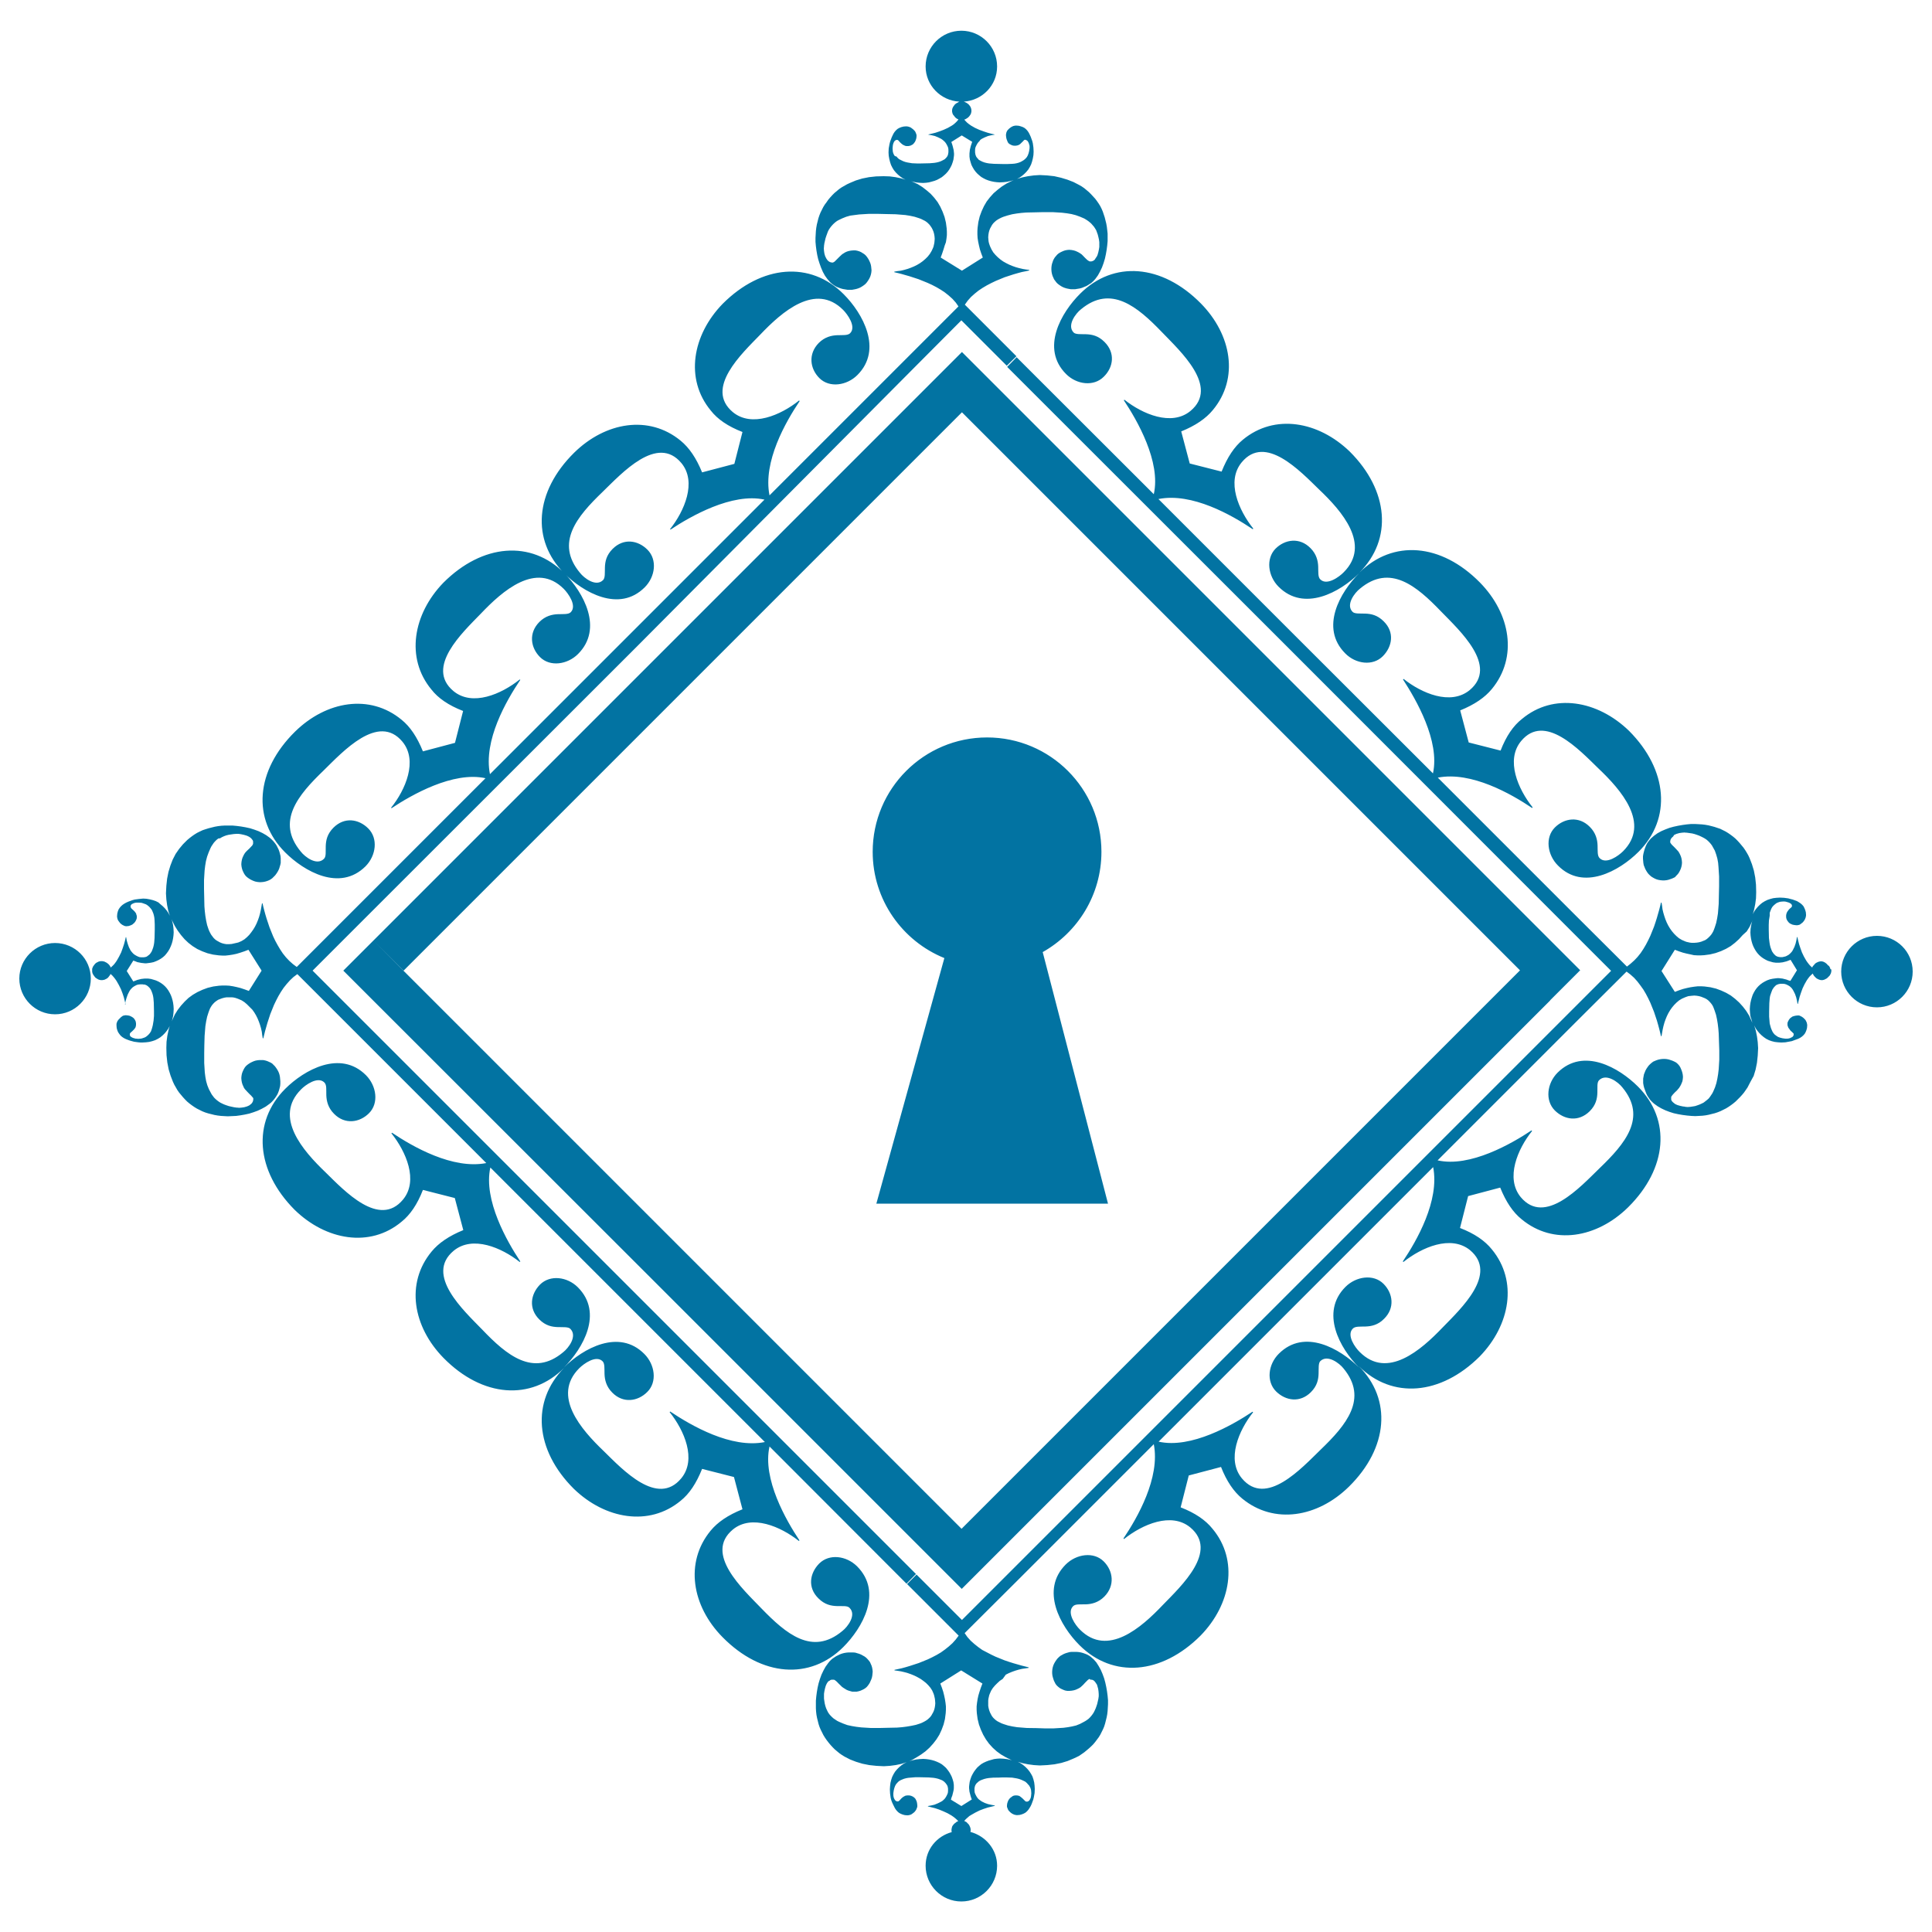 <svg xmlns="http://www.w3.org/2000/svg" viewBox="0 0 1000 1000" style="fill:#0273a2">
<title>Elegant Keyhole In A Rhombus Ornamented Shape Of Vintage Design SVG icon</title>
<g><path d="M353.4,357.9L208.9,502.4l-15.6-15.6l144.5-144.5l144.5-144.5l15.6,15.6L353.4,357.9z M497.7,791.3L353.3,646.9L208.9,502.5l0,0l-15.6-15.7l-15.6,15.6l15.6,15.6v0l144.5,144.4l144.4,144.4l15.6,15.6l15.6-15.6l0,0l144.5-144.5l144.5-144.5l-15.6-15.6L642.2,646.8L497.7,791.3z M436.5,852.5c-17.2,17.2-42.3,15.4-62.5-5.1c-15.9-16.1-19.7-38.7-6.2-55.1c3.6-4.4,9-8.1,16.5-11.1l-4.4-16.7l-16.5-4.2c-3,7.5-6.6,12.9-11.1,16.5c-16.3,13.5-39.1,9.5-55.3-6.2c-20.2-20.1-22.1-45.3-5-62.6c-17.2,17.2-42.3,15.3-62.4-5.1c-15.9-16.2-19.8-38.7-6.2-55.1c3.6-4.4,9-8.1,16.4-11.1l-4.4-16.6l-16.5-4.2c-2.9,7.5-6.6,12.9-11.1,16.5c-16.3,13.6-39.1,9.6-55.3-6.2c-20.1-20.2-22.1-45.4-4.9-62.6c9.9-9.9,28.6-20.3,41.8-7.1c5.5,5.5,6.8,14.5,1.6,19.7c-4.9,4.9-12.5,6-18.1,0.3c-3.1-3.1-3.9-6.6-4-9.6c-0.1-2.8,0.3-5.3-1-6.6c-3.4-3.4-9.9,1.3-12.1,3.6c-14.3,14.3,1,31.7,12.7,42.9c9.9,9.7,27.8,28.9,40.1,14.1c8.1-9.8,1.6-24.8-6-34.3l0.3-0.3c10.7,7.2,31.4,19.1,48.8,15.7l-71.1-71.1l-26.7-26.7l-2,1.5l-1.8,1.7l-1.7,1.9l-1.6,2l-1.4,2.1l-1.3,2.2l-1.2,2.3l-1.1,2.3l-1.9,4.7c-0.5,1.6-1,3.1-1.5,4.6c-0.4,1.5-0.8,2.9-1.2,4.2c-0.3,1.3-0.6,2.6-0.9,3.7h-0.3c-0.2-1.1-0.4-2.2-0.5-3.4l-0.4-1.8l-0.5-1.7l-0.6-1.7l-0.7-1.7l-0.8-1.6l-0.9-1.5l-1-1.4L129,521l-1.2-1.2l-1.3-1.1l-1.4-0.9l-1.6-0.7l-0.8-0.3l-0.9-0.3l-0.9-0.2l-0.9-0.1l-1.4,0l-1.3,0l-1.2,0.2l-1.1,0.3l-1.1,0.4l-1,0.4l-0.9,0.6l-0.8,0.6l-0.7,0.7l-0.7,0.8l-0.6,0.9l-0.5,0.9l-0.4,1l-0.4,1.1l-0.7,2.2l-0.5,2.4l-0.4,2.5l-0.4,5c-0.1,3.3-0.2,6.5-0.2,9v5c0.1,1.6,0.2,3.3,0.3,4.9l0.3,2.3l0.4,2.2l0.6,2.1l0.8,2l1,1.9l0.5,0.9l0.6,0.8l0.6,0.8l0.7,0.7l0.8,0.7l0.8,0.6l0.9,0.6l1,0.5l1.1,0.5l1.1,0.4l1.2,0.4l1.3,0.3l1.4,0.3l1.4,0.2c0.4,0,0.7,0,1.2,0.1l1.3-0.1l1.4-0.2l1.4-0.4l0.7-0.3l0.6-0.3l0.5-0.4l0.5-0.4l0.4-0.5l0.3-0.5l0.2-0.6l0.1-0.7l0-0.3l0-0.2l-0.2-0.4l-0.4-0.4l-0.4-0.5c-0.6-0.6-1.4-1.3-2.1-2.1l-1.2-1.3l-0.5-0.7l-0.4-0.9l-0.4-0.9l-0.3-1l-0.2-1.1l-0.1-1.2l0.1-1.1l0.2-1.1l0.3-0.9l0.4-0.9l0.4-0.8l0.5-0.8l0.6-0.7l0.7-0.6l0.7-0.5l0.8-0.5l0.8-0.4l0.9-0.4l0.9-0.3l1-0.2l1-0.1l1,0l1.1,0l1,0.2l1,0.3l0.9,0.4l0.9,0.4l0.8,0.5l0.7,0.7l0.7,0.7l0.6,0.8l0.6,0.9l0.5,0.9l0.4,0.9l0.3,1l0.2,1l0.1,1.1l0.1,1.1l0,1.3l-0.1,1.2l-0.3,1.2l-0.3,1.1l-0.4,1.1l-0.4,0.9l-0.6,1l-0.6,0.9l-0.7,0.9l-0.7,0.8l-0.8,0.8l-0.9,0.7l-1.8,1.3l-2,1.1l-2.1,1l-2.2,0.8l-2.2,0.7l-2.3,0.5l-2.3,0.4l-2.2,0.3l-2.2,0.1l-2.1,0.1l-3.5-0.2l-1.7-0.2l-1.7-0.3l-1.6-0.4l-1.6-0.4l-1.6-0.5l-1.5-0.6l-1.4-0.7l-1.4-0.7l-1.3-0.8l-1.3-0.9l-1.2-0.9l-1.2-1l-1.1-1.1l-1.1-1.2l-1-1.2l-1-1.2l-0.9-1.3l-0.8-1.4l-0.8-1.4l-0.7-1.5l-1.2-3.1l-1-3.3l-0.7-3.6l-0.4-3.7l-0.1-3.9l0.1-3.1l0.4-3l0.6-2.9l0.7-2.5l0,0.1l-0.7,1.4l-0.9,1.3l-1,1.2l-1.1,1.1l-1.2,1l-1.3,0.8l-1.4,0.7l-1.5,0.5l-1.6,0.4l-1.7,0.2l-1.8,0.1c-0.7,0-1.4,0-2.1-0.1l-2.2-0.3l-1.1-0.3l-1.1-0.3l-1.1-0.4l-1-0.4l-1-0.5l-0.9-0.6l-0.8-0.7l-0.7-0.9l-0.6-0.9l-0.4-1l-0.3-1.1l-0.1-1.2l0-0.5l0-0.4l0.1-0.5l0.2-0.5l0.2-0.5l0.3-0.4l0.3-0.4l0.4-0.4l0.4-0.4l0.4-0.4l0.4-0.3l0.4-0.3l0.4-0.2l0.5-0.1l0.5-0.1h0.5l1,0.1l0.9,0.2l0.8,0.4l0.4,0.2l0.4,0.3l0.4,0.3l0.3,0.4l0.3,0.4l0.2,0.4l0.2,0.4l0.1,0.5l0.1,0.5l0,0.5l0,0.5l-0.1,0.5l-0.1,0.5l-0.2,0.4l-0.3,0.4l-0.3,0.4l-0.6,0.6c-0.4,0.4-0.7,0.7-1.1,1l-0.2,0.2l-0.2,0.3l-0.1,0.2l0,0.3l0,0.3l0.1,0.3l0.1,0.3l0.2,0.2l0.3,0.2l0.3,0.2l0.6,0.3l0.7,0.2l0.7,0.2c0.5,0,0.9,0,1.2,0.1l1.4-0.1l0.6-0.1l0.6-0.2l0.6-0.2l0.5-0.2l0.5-0.3l0.4-0.3l0.8-0.7l0.7-0.8l0.6-0.9l0.4-1.1l0.3-1l0.3-1.2l0.4-2.4l0.2-2.4v-2.3c0-1.3-0.1-2.9-0.1-4.5l-0.2-2.4l-0.2-1.2l-0.3-1.1l-0.4-1.1l-0.4-0.9l-0.6-0.9l-0.4-0.4l-0.4-0.4l-0.4-0.3l-0.4-0.3l-0.5-0.2l-0.5-0.2l-0.5,0l-0.6-0.1l-0.6,0l-0.7,0l-0.9,0.1l-0.8,0.2l-0.8,0.4l-0.7,0.4l-0.7,0.5l-0.6,0.6l-0.6,0.7l-0.5,0.8l-0.4,0.8l-0.4,0.8l-0.6,1.7l-0.5,1.7l-0.3,1.7H65c-0.3-1.1-0.5-2.3-0.9-3.7l-0.7-2.1l-0.8-2.1l-1.1-2.2l-1.2-2.1l-0.7-1l-0.7-0.9l-0.8-0.9l-0.9-0.8l-0.2,0.5l-0.3,0.4l-0.3,0.4l-0.3,0.4l-0.4,0.4l-0.4,0.3l-0.4,0.2l-0.4,0.2l-0.4,0.2l-0.5,0.1l-0.5,0.1l-0.5,0l-0.5,0l-0.4-0.1l-0.5-0.1l-0.4-0.2l-0.4-0.2l-0.4-0.3l-0.4-0.2l-0.4-0.4l-0.3-0.4l-0.3-0.4l-0.3-0.4l-0.2-0.4l-0.2-0.4l-0.1-0.4l-0.1-0.4l0-0.5l0-0.4l0-0.5l0.1-0.5l0.2-0.4l0.2-0.5l0.3-0.4l0.3-0.4l0.3-0.4l0.4-0.4l0.4-0.3l0.4-0.2l0.4-0.2l0.4-0.2l0.4-0.1l0.5-0.1l0.5,0l0.5,0l0.5,0.1l0.5,0.1l0.4,0.2l0.4,0.2l0.4,0.2l0.4,0.3l0.4,0.3l0.4,0.4l0.4,0.5l0.3,0.5l0.2,0.5l0.9-0.8l0.8-0.8l0.7-0.9l0.7-1l1.2-2.1l1.1-2.2l0.8-2.2l0.7-2.1c0.4-1.4,0.7-2.6,0.9-3.6h0.2l0.3,1.7l0.5,1.7l0.6,1.7l0.4,0.8l0.4,0.8l0.5,0.7l0.6,0.7l0.6,0.6l0.7,0.5l0.7,0.4l0.8,0.4l0.8,0.3l0.9,0.1l0.7,0l0.6,0l0.6-0.1l0.5-0.1l0.5-0.2l0.4-0.3l0.4-0.3l0.4-0.3l0.4-0.4l0.3-0.4l0.6-0.9l0.4-1l0.4-1.1l0.3-1.2l0.2-1.2l0.2-2.5c0-1.6,0.1-3.2,0.1-4.5v-2.4l-0.1-2.3l-0.1-1.2l-0.2-1.1l-0.3-1.1l-0.4-1l-0.4-0.9l-0.6-0.8l-0.7-0.8l-0.8-0.7l-0.9-0.6l-1.1-0.4l-1.2-0.4l-1.4-0.1l-0.6,0l-0.7,0l-0.7,0.1l-0.7,0.2l-0.6,0.3l-0.3,0.1l-0.2,0.2l-0.2,0.2l-0.2,0.3l-0.1,0.3l0,0.4l0,0.2l0.1,0.2l0.3,0.5c0.3,0.3,0.7,0.6,1.1,1l0.6,0.6l0.3,0.4l0.3,0.4l0.2,0.4l0.1,0.5l0.2,0.5l0,0.6l0,0.5l-0.1,0.5l-0.2,0.5l-0.2,0.4l-0.2,0.4l-0.3,0.4l-0.3,0.4l-0.4,0.3l-0.3,0.3l-0.4,0.3l-0.9,0.4l-0.9,0.3l-1,0.1l-0.5,0l-0.5-0.1l-0.5-0.2l-0.4-0.2l-0.4-0.2l-0.4-0.3l-0.4-0.3l-0.4-0.4l-0.3-0.4l-0.3-0.4l-0.3-0.4l-0.2-0.4l-0.2-0.5l-0.1-0.5l-0.1-0.5l0-0.5l0.1-1.2l0.3-1.2l0.4-1l0.6-0.9l0.7-0.8l0.8-0.7l0.9-0.6l0.9-0.5l1.1-0.5l1.1-0.4l1.1-0.4l1.1-0.3l2.3-0.3c0.7-0.1,1.4-0.1,2.1-0.2l1.7,0.1l1.7,0.3l1.6,0.4l1.5,0.5l1.4,0.7L83,468l1.2,1l1.1,1.1l1,1.2l0.9,1.3l0.7,1.4l-0.8-2.6l-0.6-2.9l-0.4-3l-0.2-3.1l0.2-3.9l0.4-3.7l0.7-3.5l1-3.3l1.2-3.1l1.5-2.9l0.9-1.3l0.9-1.3l1-1.2l1-1.2l1.1-1.1l1.1-1.1l1.2-1l1.3-1l1.3-0.9l1.3-0.8l1.4-0.7l1.5-0.7l1.5-0.5l1.6-0.5l1.6-0.4l1.6-0.4l1.7-0.3l1.7-0.2l1.8-0.1l1.8,0l2.1,0l2.2,0.2l2.3,0.3l2.3,0.4l2.3,0.5l2.2,0.7l2.2,0.8l2.1,1l1.9,1.1l1.8,1.3l0.8,0.7l0.8,0.8l0.7,0.8l0.7,0.9l0.6,0.9l0.5,1l0.5,1l0.4,1.1l0.3,1.1l0.3,1.2l0.1,1.2l0,1.2l0,1.1l-0.2,1l-0.3,1l-0.3,1l-0.4,0.9l-0.5,0.9l-0.6,0.9l-0.6,0.8l-0.7,0.7l-0.7,0.7l-0.8,0.6l-0.9,0.5l-1,0.4l-1,0.3l-1,0.2l-1.1,0.1l-1,0l-1-0.1l-1-0.2l-0.9-0.3l-0.9-0.4l-0.8-0.4l-0.8-0.5l-0.7-0.5l-0.7-0.6l-0.6-0.7l-0.5-0.8l-0.4-0.8l-0.4-0.9l-0.3-1l-0.2-1l-0.1-1.1l0.1-1.2l0.2-1.1l0.3-1l0.4-0.9l0.4-0.8l0.5-0.8l0.6-0.7l0.6-0.6c0.8-0.7,1.5-1.4,2.1-2.1l0.4-0.4l0.3-0.5l0.2-0.5l0-0.2l0-0.3l0-0.4l0-0.3l-0.2-0.6l-0.4-0.5l-0.4-0.5l-0.5-0.4l-0.6-0.4l-0.6-0.3l-0.7-0.3l-1.4-0.4l-1.4-0.3c-0.5-0.1-0.9-0.1-1.3-0.2c-0.4,0-0.8,0-1.1,0l-1.4,0.1l-1.4,0.2l-1.3,0.2l-1.2,0.3l-1.1,0.4l-1.1,0.5l-1,0.6L113,434l-0.9,0.7l-0.8,0.8l-0.7,0.8l-0.6,0.9l-0.6,0.9l-0.5,1l-0.9,2.1l-0.8,2.2l-0.6,2.3l-0.4,2.4l-0.3,2.5l-0.3,4.9c0,1.6,0,3.2,0,4.7c0.1,2.6,0.1,5.7,0.2,8.9l0.2,2.5l0.3,2.5l0.4,2.4l0.5,2.3l0.7,2.1l0.4,1l0.5,1l0.5,0.9l0.6,0.8l0.6,0.8l0.8,0.8l0.8,0.6l0.9,0.5l0.9,0.5l1,0.4l1.1,0.3l1.2,0.2l1.3,0l1.4-0.1l0.9-0.2l0.9-0.2l0.9-0.2l0.8-0.2l1.6-0.7l1.5-0.9l1.3-1.1l1.2-1.2l1.1-1.4l1-1.4l0.9-1.5l0.8-1.6l0.7-1.7l0.6-1.7l0.5-1.8l0.4-1.8c0.2-1.2,0.4-2.3,0.6-3.4h0.3c0.3,1.2,0.5,2.4,0.9,3.7c0.4,1.3,0.7,2.8,1.2,4.2c0.5,1.5,1,3,1.5,4.5l1.9,4.7l1.1,2.3l1.2,2.2l1.3,2.2l1.4,2.1l1.6,2l1.7,1.8l1.9,1.7l2,1.5l26.7-26.7l71-71c-16.8-3.7-38.4,8.7-48.6,15.5l-0.3-0.2c7.5-9.3,14-24.4,5.9-34.2c-12.5-15-30.9,5.2-40.8,14.9c-13.2,12.7-24.8,26.4-11.8,42c2.1,2.7,8.3,7.5,12,3.7c1.2-1.2,0.8-3.7,0.9-6.5c0.1-3,0.7-6.3,4-9.6c5.7-5.7,13.1-4.5,18,0.4c5.2,5.2,4.1,14-1.4,19.6c-13.4,13.3-31.9,2.5-41.6-7.2c-17.2-17.2-15.4-42.3,5.1-62.5c16.2-15.9,38.7-19.7,55.1-6.2c4.5,3.6,8.1,9,11.1,16.4l16.6-4.4l4.2-16.5c-7.5-2.9-12.9-6.6-16.4-11.1c-13.5-16.3-9.5-39.1,6.2-55.3c20.2-20.2,45.4-22.2,62.6-4.9c9.9,9.9,20.3,28.6,7.1,41.8c-5.5,5.5-14.5,6.8-19.7,1.6c-4.9-4.9-6-12.5-0.3-18.2c3.1-3.1,6.6-3.9,9.6-4c2.7-0.1,5.4,0.2,6.6-1c3.4-3.4-1.4-9.9-3.6-12.1c-14.3-14.3-31.7,1-42.9,12.8c-9.6,9.9-28.9,27.8-14.2,40.1c9.8,8.1,24.8,1.6,34.3-6l0.3,0.2c-7.2,10.7-19.2,31.4-15.7,48.8l71.1-71.1l71-71c-16.8-3.7-38.4,8.7-48.6,15.5l-0.3-0.2c7.4-9.3,14-24.4,5.9-34.2c-12.5-15-30.8,5.2-40.8,14.9c-13.2,12.7-24.7,26.3-11.7,41.9c2.1,2.7,8.3,7.5,12,3.7c1.1-1.2,0.8-3.7,0.9-6.5c0.1-3,0.7-6.3,4-9.6c5.7-5.7,13.1-4.5,18,0.4c5.2,5.2,4.1,14-1.4,19.5c-13.3,13.3-31.9,2.5-41.6-7.2c-17.2-17.2-15.4-42.3,5.1-62.5c16.2-15.9,38.7-19.7,55.1-6.2c4.4,3.6,8.1,9,11.1,16.4l16.7-4.4l4.2-16.5c-7.5-2.9-12.9-6.6-16.4-11.1c-13.5-16.3-9.6-39.1,6.2-55.3c20.2-20.2,45.4-22.2,62.6-4.9c9.9,9.9,20.3,28.6,7.1,41.8c-5.5,5.5-14.5,6.8-19.7,1.6c-4.9-4.9-5.9-12.5-0.3-18.2c3.1-3.1,6.6-3.9,9.6-4c2.8-0.1,5.3,0.2,6.6-1c3.4-3.4-1.4-9.9-3.6-12.1c-14.3-14.3-31.7,1-42.9,12.8c-9.6,9.9-28.9,27.8-14.2,40.1c9.8,8.1,24.8,1.6,34.3-6l0.3,0.3c-7.2,10.7-19.1,31.4-15.6,48.8l71.1-71.1l26.7-26.7l-1.4-2l-1.7-1.9l-1.9-1.7l-2-1.6l-2.1-1.4l-2.2-1.3l-2.3-1.2l-2.4-1.1l-4.7-1.9c-1.6-0.5-3.1-1-4.6-1.5c-1.5-0.4-2.9-0.8-4.2-1.2c-1.3-0.4-2.6-0.6-3.7-0.9v-0.3c1.1-0.2,2.2-0.4,3.4-0.5l1.7-0.4l1.7-0.5l1.7-0.6l1.7-0.7l1.6-0.8l1.5-0.9l1.4-1l1.4-1.2l1.2-1.2l1.1-1.4l0.9-1.5l0.7-1.5l0.3-0.8l0.2-0.9l0.2-0.9l0.1-0.9l0.1-1.3l-0.1-1.3l-0.2-1.2l-0.3-1.1l-0.4-1l-0.5-1l-0.6-0.9l-0.6-0.8l-0.7-0.7l-0.8-0.7l-0.9-0.6l-1-0.5l-1-0.5l-1.1-0.4l-2.2-0.7l-2.3-0.5l-2.5-0.4l-5-0.4c-3.3-0.1-6.5-0.1-9-0.2h-5c-1.7,0.1-3.3,0.2-4.9,0.3l-2.3,0.3l-2.3,0.3l-2.1,0.6l-2,0.8l-1.9,0.9l-0.9,0.5l-0.8,0.6l-0.8,0.7l-0.7,0.7l-0.7,0.8l-0.6,0.8l-0.6,0.9l-0.5,1l-0.4,1.1l-0.4,1.1l-0.4,1.2l-0.3,1.3l-0.3,1.3l-0.2,1.4c0,0.4,0,0.7-0.1,1.2l0.1,1.3l0.2,1.4l0.4,1.4l0.3,0.6l0.3,0.6l0.4,0.6l0.4,0.5l0.5,0.4l0.5,0.3l0.6,0.2l0.7,0.1l0.3,0l0.2-0.1l0.4-0.2l0.4-0.3l0.4-0.4c0.6-0.6,1.3-1.3,2.1-2.1l1.3-1.2l0.8-0.5l0.8-0.5l0.9-0.4l1-0.3l1.1-0.2l1.2-0.1l1.1,0l1,0.2l1,0.3l0.9,0.4l0.8,0.5l0.8,0.5l0.7,0.6l0.6,0.7l0.5,0.7l0.5,0.8l0.4,0.8l0.4,0.9l0.3,0.9l0.2,1l0.1,1l0.1,1l-0.1,1.1l-0.2,1l-0.3,1l-0.4,0.9l-0.5,0.9l-0.6,0.9l-0.6,0.8l-0.7,0.7l-0.8,0.6l-0.9,0.6l-0.9,0.5l-1,0.4l-1,0.3l-1,0.2l-1.1,0.2l-1.1,0l-1.2,0l-1.2-0.2l-1.2-0.2l-1.1-0.3l-1.1-0.4l-1-0.4l-0.9-0.5l-0.9-0.6l-0.8-0.6l-0.8-0.7l-0.7-0.8l-0.7-0.8l-1.3-1.8l-1.1-2l-0.9-2.1l-0.8-2.2l-0.7-2.2l-0.5-2.2l-0.4-2.3l-0.3-2.3l-0.2-2.2l0-2.1l0.2-3.5l0.2-1.7l0.3-1.7l0.4-1.6l0.4-1.6l0.5-1.5l0.6-1.5l0.7-1.4l0.7-1.4l0.8-1.3l0.9-1.2l0.9-1.3l1-1.2l1.1-1.2l1.1-1.1l1.2-1l1.2-1l1.3-0.9l1.4-0.8l1.4-0.8l1.5-0.7l3.1-1.3l3.3-1l3.5-0.7l3.7-0.4l3.9-0.1l3.1,0.1l3,0.4l2.9,0.6l2.3,0.7l-1.4-0.7l-1.3-0.9l-1.2-1l-1.1-1.1l-1-1.2l-0.8-1.3l-0.7-1.4l-0.5-1.5l-0.4-1.6l-0.3-1.7l-0.1-1.7c0-0.7,0.1-1.4,0.1-2.1l0.4-2.2l0.3-1.2l0.4-1.1l0.4-1.1l0.5-1.1l0.5-1l0.6-0.9l0.7-0.8l0.8-0.7l0.9-0.5l1-0.4l1.2-0.3l1.2-0.1l0.5,0l0.5,0.1l0.5,0.1l0.5,0.2l0.5,0.2l0.4,0.3l0.4,0.3l0.4,0.3l0.4,0.4l0.4,0.4l0.3,0.4l0.2,0.4l0.2,0.5l0.2,0.5l0.1,0.5l0,0.5l-0.1,1l-0.3,1l-0.4,0.9l-0.3,0.4l-0.3,0.4l-0.3,0.3l-0.3,0.3l-0.4,0.2l-0.4,0.2l-0.4,0.2l-0.5,0.1l-0.5,0.1l-0.5,0l-0.6,0l-0.5-0.1l-0.5-0.2l-0.4-0.2l-0.4-0.2l-0.4-0.3l-0.7-0.6c-0.4-0.4-0.7-0.7-1-1.1l-0.2-0.2l-0.3-0.2l-0.2-0.1l-0.2,0l-0.3,0l-0.3,0.1l-0.3,0.2l-0.3,0.2l-0.2,0.3l-0.2,0.3l-0.3,0.7l-0.2,0.7l-0.1,0.7c0,0.4-0.1,0.9-0.1,1.2l0.1,1.4l0.1,0.6l0.2,0.6l0.2,0.5l0.3,0.5l0.3,0.4L464,81l0.7,0.8l0.7,0.6l1,0.5l1,0.5l1.1,0.4l1.2,0.3l2.4,0.4l2.4,0.1h2.3c1.3,0,2.9-0.1,4.4-0.1l2.4-0.2l1.2-0.2l1.2-0.3l1.1-0.4l1-0.5l0.9-0.5l0.4-0.4l0.4-0.4l0.3-0.4l0.3-0.4l0.1-0.3l0.2-0.5l0.1-0.6l0.1-0.6l0-0.6l0-0.7l-0.1-0.9l-0.3-0.8l-0.4-0.8l-0.4-0.7l-0.5-0.7l-0.6-0.6l-0.7-0.6l-0.7-0.5l-0.8-0.4l-0.8-0.4l-1.7-0.7l-1.7-0.4l-1.7-0.3v-0.1c1.1-0.3,2.3-0.5,3.7-0.9l2.1-0.7l2.1-0.8l2.2-1l2.1-1.2l1-0.7l0.9-0.8l0.8-0.8l0.7-0.9l-0.5-0.2l-0.5-0.3l-0.4-0.3l-0.4-0.4l-0.3-0.4l-0.3-0.4l-0.3-0.3l-0.2-0.4l-0.2-0.4l-0.1-0.5l-0.1-0.4l0-0.5l0-0.4l0.1-0.5l0.1-0.4l0.2-0.4l0.2-0.4l0.3-0.4l0.3-0.4l0.3-0.4l0.4-0.3l0.4-0.3l0.4-0.2l0.4-0.2l0.4-0.3l0.3-0.1c-9.7-0.5-17.5-8.4-17.5-18.2c0-10.2,8.3-18.5,18.5-18.5c10.2,0,18.5,8.3,18.5,18.5c0,9.8-7.7,17.6-17.3,18.2l0.4,0.1l0.4,0.2l0.4,0.2l0.4,0.2l0.4,0.3l0.4,0.3l0.4,0.4l0.3,0.4l0.3,0.4l0.2,0.4l0.2,0.5l0.1,0.4l0.1,0.5l0,0.4l0,0.5l-0.1,0.4l-0.1,0.5l-0.2,0.4l-0.2,0.4l-0.3,0.4l-0.3,0.4l-0.4,0.4l-0.5,0.4l-0.5,0.3l-0.5,0.3l-0.6,0.2l0.8,0.9l0.8,0.8l0.9,0.7l1,0.7l2.1,1.2l2.2,1l2.2,0.8l2.1,0.7c1.4,0.4,2.6,0.7,3.6,0.9l0,0.1l-1.7,0.3l-1.7,0.4l-1.7,0.7l-0.8,0.4l-0.8,0.4l-0.7,0.5L507,73l-0.6,0.6l-0.5,0.7l-0.4,0.7l-0.4,0.8l-0.3,0.8l-0.1,0.9l0,0.8l0,0.6l0.1,0.6l0.1,0.6l0.2,0.5l0.2,0.5l0.3,0.4l0.3,0.4l0.4,0.4l0.3,0.4l0.9,0.5l1,0.5l1.1,0.4l1.2,0.3l1.2,0.2l2.5,0.2c1.6,0,3.2,0.1,4.5,0.1h2.5l2.4-0.1l1.2-0.1l1.1-0.2l1.1-0.3l1-0.4l0.9-0.5l0.8-0.5l0.8-0.7l0.7-0.8l0.5-0.9l0.4-1.1l0.3-1.2l0.2-1.4v-0.5v-0.7l-0.2-0.7l-0.2-0.7l-0.3-0.6l-0.2-0.3l-0.2-0.3l-0.3-0.2l-0.3-0.2l-0.4-0.1l-0.3-0.1l-0.2,0.1l-0.2,0.1l-0.4,0.4c-0.3,0.3-0.6,0.7-1,1l-0.6,0.6l-0.4,0.3l-0.4,0.2l-0.4,0.2l-0.5,0.1l-0.5,0.1l-0.6,0l-0.6,0l-0.5-0.1l-0.4-0.1l-0.4-0.2l-0.4-0.2l-0.4-0.2l-0.4-0.3l-0.3-0.3l-0.2-0.3l-0.2-0.4L521,72l-0.2-0.9l-0.1-1l0-0.5l0.1-0.5l0.1-0.5l0.2-0.5l0.2-0.4l0.3-0.4l0.4-0.4l0.4-0.4l0.4-0.3l0.4-0.3l0.5-0.3l0.4-0.2l0.5-0.2l0.5-0.1l0.5-0.1h0.5l1.2,0.1l1.1,0.3l1.1,0.4l0.9,0.5l0.8,0.7l0.7,0.8l0.6,0.9l0.5,1l0.5,1.1l0.4,1.1l0.4,1.1l0.3,1.2l0.3,2.2c0,0.7,0.1,1.4,0.1,2.1l-0.1,1.8l-0.3,1.7l-0.4,1.6l-0.5,1.5l-0.7,1.4l-0.8,1.3l-1,1.2l-1.1,1.1l-1.2,1l-1.3,0.9l-1.4,0.7l-1.6,0.6l-1.6,0.4l-1.8,0.4l-1.8,0.2l-2,0.1l-1.5-0.1l-1.5-0.2l-1.4-0.3l-1.4-0.4l-1.3-0.5l-1.2-0.6l-1.2-0.7l-1.1-0.9l-1-0.9l-0.9-1l-0.8-1.1l-0.7-1.2l-0.6-1.2l-0.4-1.3l-0.4-1.4l-0.2-1.5l0-0.8v-0.9l0.1-0.9l0.1-1l0.5-2c0.2-0.7,0.5-1.3,0.7-2.1l-5.4-3.3l-5.4,3.4c0.3,0.7,0.5,1.4,0.7,2.1l0.5,2l0.2,1.8l0,0.9l-0.1,0.8l-0.2,1.5l-0.4,1.4l-0.5,1.4l-0.6,1.2l-0.7,1.2l-0.8,1.1l-0.9,1l-1,0.9l-1.1,0.9l-1.2,0.7l-1.3,0.7l-1.3,0.5l-1.4,0.4l-1.5,0.4l-1.5,0.2l-1.5,0.1l-1.9-0.1l-1.8-0.2l-1.7-0.4l-0.8-0.2l0.8,0.3l2.6,1.2l2.4,1.5l2.2,1.7l2.1,1.8l1.9,2.1l1.7,2.2l1.4,2.4l1.2,2.6l1,2.7l0.7,2.9l0.4,3l0.1,1.7l0,1.8l-0.2,1.8l-0.3,1.9L489,127l-0.6,2l-0.7,2.1l-0.8,2.2l11,6.8l10.8-6.8l-0.8-2.1l-0.7-2.1l-0.5-2.1l-0.4-1.9l-0.3-1.9l-0.1-1.8l0-1.8l0.1-1.7l0.4-3l0.7-2.9l1-2.7l1.2-2.6l1.4-2.4l1.7-2.2l1.9-2.1l2.1-1.8l2.2-1.7l2.4-1.5l2.6-1.3l2.8-1.1l2.8-0.8l2.9-0.6l3-0.4l3.1-0.2l3.8,0.2l3.7,0.4l3.5,0.8l3.3,1l3.1,1.2l2.9,1.5l1.4,0.8l1.3,0.9l1.2,1l1.2,1l1.1,1.1l1.1,1.2l1.1,1.2l0.9,1.2l0.9,1.3l0.8,1.3l0.7,1.4l0.6,1.4l0.5,1.5l0.5,1.5l0.4,1.6l0.4,1.6l0.3,1.7l0.2,1.7l0.2,1.8l0,1.8l0,2.1l-0.2,2.2l-0.3,2.3l-0.4,2.3l-0.5,2.3l-0.7,2.3l-0.8,2.2l-1,2.1l-1.1,2l-1.3,1.8l-0.7,0.8l-0.8,0.8l-0.8,0.7L564,147l-0.9,0.6l-0.9,0.5l-1,0.4L560,149l-1.1,0.3l-1.2,0.2l-1.2,0.2l-1.2,0l-1.1,0l-1.1-0.2l-1-0.2l-1-0.3l-1-0.4l-0.9-0.5l-0.9-0.6l-0.8-0.6l-0.7-0.7l-0.6-0.8l-0.6-0.8l-0.4-0.9l-0.4-0.9l-0.3-1l-0.2-1l-0.1-1.1l0-1.1l0.1-1l0.2-1l0.3-0.9l0.3-0.9l0.4-0.8l0.5-0.8l0.6-0.7l0.6-0.7l0.7-0.6l0.8-0.5l0.8-0.4l0.9-0.4l0.9-0.3l1-0.2l1.1-0.1l1.2,0.1l1.1,0.2l1,0.3l0.9,0.4l0.8,0.4l0.8,0.5l0.7,0.5l0.6,0.6c0.7,0.8,1.5,1.5,2.1,2.1l0.5,0.4l0.5,0.3l0.4,0.2l0.3,0l0.2,0l0.4,0l0.4-0.1l0.5-0.2l0.5-0.3l0.4-0.4l0.3-0.5l0.4-0.6l0.4-0.6l0.3-0.7l0.4-1.4l0.3-1.4c0.1-0.4,0.1-0.9,0.2-1.3c0-0.4,0-0.8,0-1.1l0-1.4l-0.2-1.4l-0.3-1.3l-0.3-1.2l-0.4-1.1l-0.4-1.1l-0.6-1l-0.6-0.9l-0.7-0.8l-0.7-0.8l-0.8-0.7l-0.9-0.7l-0.9-0.6l-1-0.6l-2.1-0.9l-2.2-0.8l-2.3-0.6l-2.4-0.4l-2.5-0.3l-4.9-0.3c-1.6,0-3.2,0-4.7,0c-2.6,0.1-5.7,0.1-8.9,0.2l-2.5,0.2l-2.4,0.3l-2.4,0.4l-2.3,0.6l-2.2,0.7l-1,0.4l-1,0.5l-0.9,0.5l-0.9,0.6l-0.8,0.7l-0.7,0.7l-0.6,0.8l-0.5,0.9l-0.5,0.9l-0.4,1l-0.3,1.1l-0.2,1.2l-0.1,1.3l0.1,1.3l0.1,0.9l0.2,0.9l0.3,0.9l0.3,0.8l0.7,1.5l0.9,1.5l1.1,1.3l1.2,1.2l1.4,1.2l1.4,1l1.6,0.9l1.6,0.8l1.7,0.7l1.7,0.6l1.8,0.5l1.7,0.4c1.2,0.2,2.3,0.4,3.4,0.5v0.3c-1.1,0.3-2.4,0.5-3.8,0.8c-1.3,0.4-2.8,0.7-4.3,1.2c-1.5,0.5-3,1-4.6,1.5l-4.6,1.9l-2.3,1.1l-2.3,1.2l-2.2,1.3l-2.1,1.4l-2,1.6l-1.9,1.7l-1.7,1.9l-1.5,2.1l26.7,26.7l-5,4.9l-23.5-23.5l-23.4,23.5L329.9,334.4L185.3,478.9l-23.5,23.5l23.5,23.5l144.4,144.4l144.4,144.4l-4.9,5l-70.9-71c-3.8,16.8,8.7,38.4,15.5,48.6l-0.3,0.3c-9.3-7.4-24.4-14-34.2-5.9c-15,12.5,5.2,30.8,14.8,40.8c12.7,13.1,26.3,24.7,41.9,11.7c2.7-2.1,7.5-8.3,3.7-12c-1.1-1.2-3.7-0.8-6.5-0.9c-3-0.1-6.3-0.7-9.6-4c-5.7-5.6-4.5-13,0.4-18c5.2-5.2,14-4.1,19.6,1.4C457.1,824.2,446.3,842.7,436.5,852.5z M135.4,502.4l-6.8-10.8l-2.1,0.8l-2.1,0.7l-2,0.6l-1.9,0.4l-1.9,0.3l-1.8,0.2l-1.8,0l-1.7-0.1l-3-0.4l-2.9-0.7l-2.7-1l-2.6-1.2l-2.4-1.5l-2.2-1.7l-2-1.9l-1.8-2.1l-1.7-2.3l-1.5-2.4l-1.3-2.6l-0.4-1l0.4,1.4l0.4,1.8l0.2,1.8l0.1,1.9l-0.1,1.5l-0.2,1.5l-0.3,1.5l-0.4,1.4l-0.5,1.3l-0.6,1.3l-0.7,1.2l-0.8,1.1l-0.9,1.1l-1,0.9l-1.1,0.8l-1.2,0.7l-1.3,0.6l-1.3,0.5l-1.4,0.3l-1.5,0.2l-0.8,0.1h-0.9l-0.9-0.1l-0.9-0.1l-2-0.4c-0.6-0.3-1.3-0.5-2.1-0.8l-3.4,5.4l3.4,5.4c0.7-0.3,1.4-0.5,2.1-0.8l2-0.5l1.8-0.2h0.9l0.8,0l1.5,0.2l1.4,0.4l1.3,0.4l1.3,0.6l1.2,0.7l1.1,0.8l1,0.9l0.9,1l0.8,1.1l0.7,1.2l0.6,1.2l0.5,1.3l0.4,1.4l0.3,1.4l0.2,1.5l0.1,1.6l-0.1,1.9l-0.2,1.8l-0.4,1.7l-0.3,1l0.4-0.9l1.2-2.6l1.5-2.4l1.7-2.2l1.9-2.1l2-1.9l2.2-1.6l2.4-1.4l2.6-1.2l2.7-1l2.9-0.7l3-0.4l1.7-0.1l1.8,0l1.8,0.1l1.9,0.3l1.9,0.4l2,0.5l2.1,0.7l2.2,0.8L135.4,502.4z M395.9,746.4l-71.1-71.1l-71-71c-3.7,16.8,8.7,38.4,15.5,48.6l-0.3,0.3c-9.3-7.4-24.4-13.9-34.2-5.8c-15,12.5,5.2,30.9,14.8,40.8c12.6,13.2,26.4,24.7,41.9,11.7c2.7-2.1,7.5-8.3,3.7-12.1c-1.1-1.1-3.7-0.8-6.5-0.9c-3-0.1-6.3-0.7-9.6-4c-5.6-5.6-4.5-13,0.4-18c5.2-5.2,14.1-4.1,19.6,1.4c13.3,13.3,2.6,31.7-7.2,41.5c9.9-9.9,28.5-20.2,41.6-7c5.5,5.5,6.8,14.5,1.5,19.7c-4.9,4.9-12.5,6-18.1,0.3c-3.1-3.1-3.9-6.6-4-9.6c-0.1-2.8,0.2-5.4-1-6.6c-3.4-3.4-9.8,1.3-12.1,3.6c-14.3,14.3,1,31.7,12.7,42.9c9.9,9.7,27.8,28.9,40.1,14.1c8.1-9.8,1.6-24.8-6-34.3l0.3-0.3C357.8,737.9,378.5,749.9,395.9,746.4z M497.9,182.2l-15.6,15.6l15.6,15.6l0,0l144.4,144.4l144.4,144.4h0l15.6,15.6l15.6-15.6l-15.6-15.6L657.9,342.2L513.5,197.8l0,0L497.9,182.2z M947.9,501.8l0,0.5l0,0.5l-0.1,0.4l-0.1,0.5l-0.2,0.4l-0.2,0.4l-0.3,0.5l-0.4,0.4l-0.4,0.4l-0.4,0.4l-0.4,0.3l-0.4,0.2l-0.4,0.2l-0.4,0.2l-0.4,0.1l-0.4,0.1l-0.5,0l-0.4,0l-0.4-0.1l-0.4-0.1l-0.5-0.2l-0.4-0.2l-0.4-0.2l-0.4-0.3l-0.4-0.4l-0.4-0.4l-0.4-0.5l-0.3-0.5l-0.2-0.5l-0.9,0.8l-0.8,0.8l-0.7,0.9l-0.7,1l-1.2,2.1l-1,2.1l-0.8,2.2l-0.7,2.1c-0.3,1.4-0.7,2.6-0.9,3.7h-0.2l-0.3-1.7l-0.4-1.7l-0.6-1.7l-0.4-0.8l-0.4-0.8l-0.4-0.7l-0.5-0.7l-0.6-0.6l-0.6-0.5l-0.7-0.4l-0.8-0.4l-0.9-0.3l-0.9-0.1l-0.7,0l-0.6,0l-0.6,0.1l-0.5,0.1l-0.5,0.2l-0.5,0.2l-0.4,0.3l-0.4,0.4l-0.4,0.4l-0.3,0.4l-0.6,0.9l-0.4,1l-0.4,1.1l-0.4,1.2l-0.2,1.2l-0.2,2.5c0,1.7-0.1,3.2-0.1,4.5v2.5l0.2,2.4l0.1,1.2l0.3,1.1l0.3,1.1l0.4,1l0.4,0.9l0.5,0.8l0.7,0.8l0.8,0.6l0.9,0.6l1.1,0.4l1.2,0.3l1.4,0.2l0.6,0l0.6,0l0.7-0.1l0.7-0.2l0.6-0.3l0.4-0.2l0.3-0.2l0.2-0.3l0.2-0.3l0.1-0.3l0-0.4l0-0.2l-0.1-0.2l-0.4-0.4c-0.3-0.3-0.7-0.7-1.1-1l-0.5-0.7l-0.3-0.4l-0.3-0.4l-0.2-0.4l-0.1-0.4l-0.2-0.5l0-0.6l0-0.5l0.1-0.5l0.2-0.4l0.2-0.4l0.2-0.4l0.3-0.4l0.3-0.4l0.4-0.3l0.4-0.3l0.4-0.3l0.9-0.3l0.9-0.2l1-0.1h0.5l0.5,0.1l0.4,0.2l0.4,0.2l0.4,0.2l0.4,0.3l0.4,0.3l0.4,0.4l0.4,0.4l0.3,0.4l0.2,0.4l0.2,0.4l0.2,0.5l0.1,0.5l0.1,0.5l0,0.5l-0.1,1.2l-0.3,1.1l-0.4,1l-0.5,0.9l-0.7,0.8l-0.8,0.7l-0.9,0.6l-1,0.5l-1.1,0.4l-1.1,0.4l-1.1,0.4l-1.1,0.2l-2.2,0.4c-0.7,0-1.5,0.1-2.1,0.1l-1.7-0.1l-1.7-0.2l-1.6-0.4l-1.4-0.5l-1.4-0.7l-1.3-0.9l-1.2-1l-1.1-1.1l-1-1.2l-0.9-1.3l-0.7-1.4l0.8,2.7l0.6,2.9l0.4,3l0.2,3.1l-0.2,3.9l-0.4,3.7l-0.7,3.5l-1,3.3L906,560l-1.5,2.9l-0.9,1.3l-0.9,1.3l-1,1.2l-1.1,1.2l-1.1,1.1l-1.1,1.1l-1.2,1l-1.2,0.9l-1.3,0.9l-1.3,0.8l-1.4,0.7l-1.4,0.7l-1.5,0.6l-1.5,0.5l-1.6,0.4l-1.6,0.4l-1.6,0.3l-1.7,0.2l-1.8,0.1l-1.8,0.1l-2.1-0.1l-2.2-0.2l-2.3-0.3l-2.3-0.4l-2.3-0.5l-2.2-0.7l-2.1-0.8l-2.1-1l-1.9-1.1l-1.8-1.3l-0.8-0.7l-0.8-0.8l-0.7-0.8l-0.6-0.9l-0.6-0.9l-0.5-1l-0.4-1l-0.4-1.1l-0.4-1.1l-0.3-1.2l-0.2-1.2l0-1.2l0-1.1l0.2-1.1l0.2-1.1l0.4-1l0.4-1l0.5-0.9l0.6-0.9l0.6-0.8l0.7-0.7l0.8-0.7l0.8-0.6l0.9-0.4l1-0.4l1-0.3l1.1-0.2l1.1-0.1l1,0l1,0.1l1,0.2l0.9,0.3l0.9,0.3l0.9,0.4l0.8,0.4l0.7,0.5l0.6,0.6l0.6,0.7l0.5,0.8l0.4,0.9l0.4,1l0.3,1l0.2,1l0.1,1.1l-0.1,1.2l-0.2,1.1l-0.4,1l-0.4,0.9l-0.4,0.7l-0.5,0.8l-0.6,0.7l-0.5,0.6c-0.8,0.7-1.5,1.4-2.1,2.1l-0.4,0.5l-0.3,0.4l-0.2,0.4l0,0.3l0,0.3l0,0.4l0,0.3l0.2,0.6l0.4,0.5l0.4,0.4l0.5,0.4l0.5,0.4l0.6,0.3l0.7,0.3l1.4,0.4l1.4,0.3c0.5,0,0.9,0.1,1.3,0.2c0.4,0,0.8,0.1,1.1,0.1l1.4-0.1l1.3-0.2l1.2-0.2l1.2-0.4l1.1-0.4l1.1-0.5l1-0.5l0.9-0.7l0.9-0.7l0.8-0.7l0.7-0.9l0.6-0.9l0.6-0.9l0.5-1l0.9-2.1l0.7-2.2l0.5-2.3l0.4-2.4l0.3-2.5l0.3-4.9c0-1.6,0-3.2,0-4.7c-0.1-2.6-0.2-5.6-0.3-8.9l-0.2-2.5l-0.3-2.5l-0.4-2.4l-0.5-2.3l-0.7-2.1l-0.4-1.1l-0.4-1l-0.5-0.9l-0.6-0.8l-0.7-0.8l-0.7-0.7l-0.8-0.6l-0.9-0.5l-1-0.4l-1-0.4l-1.1-0.3l-1.2-0.2l-1.2-0.1l-1.3,0.1l-0.9,0.1l-0.9,0.1l-0.9,0.3l-0.8,0.3l-1.6,0.7l-1.5,0.9l-1.3,1.1l-1.2,1.2l-1.1,1.3l-1,1.4l-0.9,1.5l-0.8,1.6l-0.7,1.7l-0.6,1.7l-0.5,1.8l-0.4,1.8c-0.2,1.2-0.4,2.3-0.6,3.4h-0.3c-0.3-1.2-0.5-2.4-0.9-3.8c-0.4-1.3-0.7-2.8-1.2-4.3c-0.5-1.4-1-2.9-1.5-4.5l-1.9-4.7l-1.1-2.3l-1.2-2.3l-1.3-2.2l-1.5-2.1l-1.6-2.1l-1.7-1.9l-1.9-1.7l-2-1.5l-26.8,26.7l-71,71c16.8,3.8,38.4-8.7,48.6-15.5l0.3,0.3c-7.5,9.3-13.9,24.4-5.9,34.2c12.5,15,30.8-5.2,40.8-14.9c13.2-12.7,24.8-26.3,11.8-41.9c-2.1-2.7-8.3-7.4-12-3.7c-1.2,1.1-0.8,3.7-0.9,6.5c-0.1,3-0.7,6.3-4,9.6c-5.7,5.6-13,4.5-18-0.4c-5.2-5.2-4.1-14.1,1.4-19.6c13.4-13.3,31.9-2.5,41.6,7.2c17.2,17.2,15.3,42.3-5.1,62.5c-16.2,15.9-38.7,19.8-55.1,6.2c-4.5-3.6-8.1-9-11.1-16.4l-16.6,4.4l-4.2,16.5c7.5,2.9,12.9,6.6,16.5,11.1c13.5,16.4,9.5,39.1-6.3,55.4c-20.2,20.1-45.3,22.2-62.6,5c17.2,17.2,15.3,42.3-5.1,62.4c-16.2,15.9-38.7,19.7-55.2,6.2c-4.4-3.6-8.1-9-11-16.4l-16.7,4.4l-4.2,16.5c7.5,2.9,12.9,6.6,16.5,11.1c13.6,16.3,9.6,39.1-6.2,55.3c-20.2,20.2-45.4,22.2-62.7,4.9c-9.9-9.9-20.3-28.5-7.1-41.7c5.5-5.5,14.5-6.8,19.7-1.6c4.9,4.9,5.9,12.5,0.3,18.2c-3.1,3.1-6.6,3.9-9.6,4c-2.8,0.1-5.4-0.3-6.6,1c-3.4,3.4,1.3,9.9,3.6,12.1c14.3,14.3,31.7-1,42.9-12.8c9.6-9.9,28.9-27.8,14.2-40.1c-9.8-8.1-24.8-1.6-34.3,6l-0.3-0.3c7.2-10.7,19.1-31.4,15.7-48.8l-71.1,71.1l-26.8,26.7l1.4,2l1.7,1.9l1.9,1.7l2,1.6l2.1,1.5l2.3,1.2l2.3,1.2l2.3,1.1l4.7,1.9c1.6,0.5,3.1,1.1,4.6,1.5c1.5,0.4,2.9,0.8,4.2,1.2c1.3,0.3,2.5,0.6,3.6,0.9v0.3c-1.1,0.2-2.2,0.3-3.4,0.5l-1.7,0.4l-1.7,0.5l-1.7,0.6l-1.7,0.7l-1.6,0.8L519,869l-1.5,1l-1.3,1.2l-1.2,1.2l-1.1,1.3l-0.9,1.4l-0.7,1.6l-0.3,0.8l-0.2,0.9l-0.2,0.9l-0.1,0.9l0,1.4l0,1.3l0.2,1.2l0.3,1.1l0.4,1.1l0.5,1l0.5,0.9l0.6,0.8l0.7,0.7l0.8,0.7l0.9,0.6l1,0.5l1,0.5l1.1,0.4l2.2,0.7l2.3,0.5l2.5,0.4l5,0.4c3.3,0,6.5,0.1,9,0.2h5c1.7-0.1,3.3-0.2,4.9-0.3l2.3-0.3l2.2-0.4l2.1-0.5l2-0.8l1.9-1l0.9-0.5l0.9-0.6l0.8-0.6l0.7-0.7l0.7-0.8l0.6-0.8l0.6-0.9l0.5-1l0.5-1.1l0.4-1.1l0.4-1.2l0.3-1.3l0.3-1.3l0.2-1.4c0-0.3,0-0.7,0-1.1l-0.1-1.4l-0.2-1.4l-0.4-1.4l-0.2-0.7l-0.4-0.6l-0.4-0.6l-0.4-0.5l-0.4-0.4l-0.5-0.3l-0.6-0.2l-0.7,0L564,869l-0.2,0.1l-0.4,0.2l-0.4,0.3l-0.4,0.4c-0.6,0.6-1.3,1.3-2,2.1l-1.3,1.2l-0.8,0.5l-0.8,0.4l-0.9,0.4l-1,0.3l-1.1,0.2l-1.2,0.1l-1.1,0l-1.1-0.2l-0.8-0.3l-0.9-0.4l-0.8-0.4l-0.7-0.5l-0.7-0.6l-0.6-0.6l-0.5-0.7l-0.4-0.8l-0.4-0.8l-0.3-0.9l-0.3-1l-0.2-0.9l-0.1-1l0-1l0.1-1.1l0.2-1l0.3-1l0.4-0.9l0.5-0.9l0.6-0.9l0.6-0.8l0.7-0.7l0.8-0.7l0.9-0.5l0.9-0.5l1-0.4l1-0.3l1.1-0.3l1.1-0.1l1.1,0l1.2,0l1.2,0.1l1.2,0.2l1.1,0.3l1.1,0.4l1,0.4l0.9,0.5l0.9,0.6l0.8,0.7l0.8,0.7l0.7,0.8l0.7,0.8l1.2,1.9l1.1,2l0.9,2.1l0.8,2.2l0.6,2.2l0.5,2.3l0.4,2.3l0.3,2.3l0.2,2.2l0,2.1l-0.2,3.5l-0.2,1.7l-0.3,1.6l-0.4,1.6l-0.4,1.6l-0.5,1.6l-0.6,1.4l-0.7,1.4l-0.7,1.4l-0.8,1.3l-0.9,1.2l-0.9,1.2l-1,1.2l-1.1,1.1l-1.2,1.1l-1.2,1l-1.2,1l-1.3,0.9l-1.3,0.9l-1.4,0.7l-1.5,0.7l-3.1,1.3l-3.3,1l-3.5,0.7l-3.7,0.4l-3.9,0.2l-3.1-0.2l-3-0.4l-2.9-0.6l-2.4-0.7l1.4,0.7l1.3,0.9l1.2,1l1.1,1.1l1,1.2l0.9,1.4l0.7,1.3l0.5,1.5l0.4,1.6l0.2,1.6l0.1,1.8c0,0.7-0.1,1.4-0.1,2.1l-0.4,2.2l-0.3,1.2l-0.4,1.1l-0.4,1.1l-0.5,1.1l-0.6,1l-0.6,0.9l-0.7,0.8l-0.8,0.7l-0.9,0.5l-1,0.4l-1.1,0.3l-1.2,0.1h-0.5l-0.5-0.1l-0.5-0.1l-0.5-0.2l-0.4-0.2l-0.4-0.2l-0.4-0.3l-0.4-0.3l-0.4-0.4l-0.4-0.4l-0.3-0.4l-0.2-0.4l-0.2-0.5l-0.2-0.5l-0.1-0.4l0-0.5l0.1-1l0.3-1l0.4-0.9l0.3-0.4l0.3-0.4l0.3-0.3l0.4-0.3l0.4-0.3l0.4-0.3l0.4-0.2l0.4-0.1l0.5-0.1h0.5h0.5l0.5,0.1l0.5,0.1l0.4,0.2l0.4,0.3l0.4,0.3l0.7,0.6c0.4,0.4,0.7,0.7,1.1,1.1l0.2,0.2l0.3,0.2l0.2,0.1l0.3,0l0.4,0l0.3-0.1l0.3-0.2l0.3-0.2l0.2-0.3l0.2-0.3l0.3-0.6l0.2-0.7l0.1-0.7c0-0.4,0.1-0.9,0.1-1.2l-0.1-1.4l-0.1-0.6l-0.2-0.6l-0.2-0.5l-0.3-0.5l-0.3-0.5l-0.4-0.4l-0.7-0.8l-0.8-0.7l-1-0.5l-1.1-0.5l-1.1-0.4l-1.2-0.3l-2.4-0.4L521,920h-2.3c-1.3,0.1-2.9,0.1-4.5,0.1l-2.4,0.2l-1.2,0.2l-1.2,0.3l-1.1,0.4l-1,0.4l-0.9,0.6l-0.4,0.4l-0.4,0.3l-0.3,0.4l-0.3,0.4l-0.2,0.4l-0.2,0.5l-0.1,0.5l-0.1,0.5l0,0.6l0,0.7l0.1,0.9l0.3,0.8l0.4,0.8l0.4,0.7l0.5,0.7l0.6,0.6l0.7,0.5l0.7,0.5l0.8,0.4l0.8,0.4l1.7,0.6l1.8,0.4l1.7,0.3v0.2c-1.1,0.3-2.3,0.6-3.7,0.9l-2.1,0.7l-2.1,0.8l-2.2,1.1l-2.1,1.2l-1,0.6l-0.9,0.8l-0.9,0.8l-0.8,0.9l0.5,0.3l0.5,0.2l0.4,0.4l0.4,0.4l0.4,0.4l0.3,0.4l0.2,0.4l0.2,0.4l0.2,0.5l0.1,0.4l0.1,0.4l0,0.4l0,0.5l-0.1,0.5l0,0.1c7.8,2.1,13.8,9,13.8,17.5c0,10.2-8.3,18.5-18.5,18.5c-10.2,0-18.5-8.3-18.5-18.5c0-8.5,5.8-15.3,13.5-17.4l0-0.1l-0.1-0.5l0-0.4l0-0.5l0.1-0.4l0.1-0.5l0.1-0.4l0.2-0.4l0.3-0.4l0.3-0.4l0.4-0.4l0.5-0.4l0.5-0.4l0.5-0.3l0.5-0.2l-0.8-0.8l-0.8-0.7l-0.9-0.7l-1-0.7l-2.1-1.2l-2.2-1l-2.2-0.9l-2.1-0.7c-1.4-0.4-2.6-0.6-3.6-0.9l0-0.2l1.7-0.3l1.7-0.4l1.7-0.7l0.8-0.4l0.8-0.4l0.7-0.4l0.7-0.6l0.6-0.6l0.5-0.7l0.4-0.7l0.4-0.8l0.3-0.8l0.1-0.9l0-0.7l0-0.6l-0.1-0.6l-0.1-0.5l-0.2-0.5l-0.3-0.5l-0.3-0.4l-0.3-0.4l-0.4-0.4l-0.4-0.4l-0.9-0.6l-1-0.4l-1.1-0.4l-1.2-0.3l-1.2-0.2l-2.5-0.2c-1.6,0-3.2-0.1-4.5-0.1h-2.5l-2.4,0.2l-1.2,0.1l-1.1,0.2l-1.1,0.3l-1,0.4l-0.9,0.4l-0.8,0.5l-0.7,0.7l-0.7,0.8l-0.5,0.9l-0.4,1.1l-0.3,1.2l-0.2,1.4l0,0.5l0,0.7l0.1,0.7l0.2,0.7l0.3,0.6l0.2,0.3l0.2,0.3l0.3,0.2l0.3,0.2l0.3,0.1l0.4,0l0.2,0l0.2-0.1l0.5-0.4c0.3-0.3,0.6-0.7,1-1.1l0.6-0.5l0.4-0.3l0.4-0.2l0.5-0.3l0.5-0.1l0.5-0.1l0.6,0l0.5,0l0.5,0.1l0.5,0.1l0.4,0.2l0.5,0.2l0.4,0.3l0.4,0.3l0.3,0.3l0.3,0.4l0.2,0.4l0.4,0.9l0.2,1l0.1,1l0,0.5l-0.1,0.5l-0.2,0.5l-0.2,0.5l-0.2,0.4l-0.3,0.4l-0.3,0.4l-0.4,0.4l-0.4,0.3l-0.4,0.3l-0.4,0.3l-0.4,0.2l-0.5,0.2l-0.5,0.1l-0.5,0.1h-0.5l-1.2-0.1l-1.1-0.3l-1-0.4l-0.9-0.5l-0.8-0.7l-0.7-0.8l-0.6-0.9l-0.5-1l-0.5-1l-0.5-1.1l-0.4-1.1l-0.3-1.2l-0.3-2.2c0-0.7-0.1-1.4-0.1-2.1l0.1-1.7l0.2-1.7l0.4-1.6l0.5-1.5l0.7-1.4l0.8-1.3l1-1.2l1.1-1.1l1.2-1l1.3-0.9l1.4-0.7l1.5-0.6l1.6-0.4l1.8-0.4l1.8-0.2l1.9-0.1l1.5,0.1l1.5,0.2l1.4,0.3l1.4,0.4l1.3,0.5l1.3,0.6l1.2,0.7l1.1,0.9l1,0.9l0.9,1.1l0.8,1.1l0.7,1.2l0.6,1.2l0.5,1.4l0.4,1.4l0.2,1.5l0,0.8v0.9l-0.1,0.9l-0.2,0.9l-0.5,2c-0.3,0.6-0.5,1.3-0.7,2.1l5.4,3.3l5.4-3.4c-0.3-0.7-0.5-1.4-0.7-2.1l-0.5-1.9l-0.2-1.8l0-0.9l0.1-0.9l0.2-1.5l0.4-1.4l0.5-1.4l0.6-1.2l0.7-1.2l0.8-1.1l0.9-1.1l1-0.9l1.1-0.9l1.2-0.7l1.3-0.6l1.3-0.5l1.4-0.4l1.4-0.4l1.5-0.2l1.5-0.1l1.9,0.1l1.8,0.2l1.8,0.4l0.8,0.2l-0.7-0.3l-2.6-1.3l-2.4-1.4l-2.2-1.6l-2.1-1.9l-1.9-2.1l-1.6-2.2l-1.4-2.4l-1.2-2.6l-1-2.7l-0.7-2.9l-0.4-3l-0.1-1.7l0-1.8l0.2-1.8l0.3-1.9l0.4-1.9l0.6-2l0.7-2.1l0.8-2.1l-11-6.8l-10.8,6.8l0.8,2.1l0.7,2.1l0.5,2l0.4,1.9l0.3,1.9l0.2,1.8l0,1.8l-0.1,1.7l-0.4,3.1l-0.7,2.8l-1,2.7l-1.2,2.6l-1.5,2.4l-1.7,2.2l-1.9,2.1l-2.1,1.9l-2.2,1.6l-2.4,1.5L472,911l-2.7,1.1l-2.8,0.9l-2.9,0.6l-3,0.4l-3.1,0.2l-3.9-0.2l-3.7-0.4l-3.5-0.7l-3.3-1l-3.1-1.2l-2.9-1.5l-1.3-0.8l-1.3-0.9l-1.2-1l-1.2-1l-1.1-1.1l-1.1-1.2l-1-1.2l-1-1.3l-0.9-1.3l-0.8-1.3l-0.7-1.4l-0.7-1.4l-0.6-1.4l-0.5-1.5l-0.4-1.6l-0.4-1.6l-0.3-1.6l-0.2-1.7l-0.1-1.7l0-1.8l0-2.1l0.2-2.2l0.3-2.3l0.4-2.3l0.5-2.2l0.7-2.3l0.8-2.2l1-2.1l1.1-2l1.3-1.8l0.7-0.9l0.8-0.8l0.8-0.7l0.9-0.6l0.9-0.6l1-0.5l1-0.5l1.1-0.4l1.1-0.3l1.2-0.2l1.2-0.1l1.2,0l1.1,0l1.1,0.1l1,0.3l1,0.3l1,0.4l0.9,0.5l0.9,0.5l0.8,0.6l0.7,0.7l0.7,0.8l0.6,0.8l0.4,0.9l0.4,0.9l0.3,1l0.2,1.1l0.1,1.1l-0.1,1l-0.1,1l-0.2,1l-0.3,0.9l-0.4,0.9l-0.4,0.9l-0.5,0.8l-0.5,0.7l-0.6,0.7l-0.7,0.6l-0.8,0.5l-0.8,0.4l-0.9,0.4l-1,0.3l-1,0.2l-1.1,0l-1.2,0l-1.1-0.3l-1-0.3l-0.9-0.4l-0.8-0.5l-0.8-0.5l-0.7-0.5l-0.6-0.6c-0.8-0.7-1.5-1.5-2.1-2.1l-0.5-0.4l-0.5-0.4l-0.5-0.2l-0.2,0h-0.3h-0.4l-0.3,0l-0.6,0.2l-0.5,0.4l-0.5,0.2l-0.4,0.5l-0.4,0.6l-0.3,0.6l-0.3,0.7l-0.4,1.4l-0.3,1.4c-0.1,0.4-0.1,0.9-0.2,1.3c0,0.4,0,0.8,0,1.1l0,1.4l0.2,1.4l0.2,1.2l0.3,1.2l0.4,1.2l0.5,1.1l0.5,1l0.6,0.9l0.7,0.8l0.8,0.8l0.8,0.7l0.9,0.6l0.9,0.6l1,0.5l2.1,0.9l2.2,0.8l2.3,0.5l2.4,0.4l2.5,0.3l4.9,0.3c1.6,0,3.2,0,4.7,0c2.6-0.1,5.7-0.1,8.9-0.2l2.5-0.2l2.4-0.3l2.4-0.4l2.4-0.5l2.2-0.7l1-0.4l1-0.5l0.9-0.5l0.9-0.6l0.8-0.7l0.7-0.7l0.6-0.8l0.5-0.9l0.5-0.9l0.4-1l0.3-1.1l0.2-1.2l0.1-1.2l-0.1-1.3l-0.1-1l-0.2-0.9l-0.2-0.9l-0.3-0.9l-0.7-1.6l-0.9-1.4l-1.1-1.3l-1.2-1.2l-1.4-1.1l-1.4-1l-1.6-0.9l-1.6-0.8l-1.7-0.7l-1.7-0.6l-1.8-0.5l-1.7-0.4c-1.2-0.2-2.3-0.4-3.4-0.5v-0.3c1.2-0.3,2.4-0.5,3.7-0.8c1.3-0.4,2.8-0.7,4.2-1.2c1.5-0.5,3-1,4.6-1.5l4.7-1.9l2.3-1.1l2.3-1.2l2.2-1.3l2.1-1.5l2-1.6l1.9-1.7l1.7-1.9l1.5-2l-26.7-26.7l4.9-4.9l23.5,23.5l23.5-23.5l144.5-144.5l144.5-144.5l23.5-23.5l-23.5-23.5L665.8,334.3L521.3,189.9l4.9-5l71,70.9c3.8-16.8-8.7-38.4-15.5-48.6l0.3-0.3c9.3,7.4,24.4,13.9,34.2,5.8c15-12.5-5.2-30.8-14.8-40.8c-12.7-13.2-26.4-24.7-41.9-11.8c-2.7,2.1-7.4,8.3-3.8,12c1.1,1.1,3.8,0.8,6.4,0.9c3,0.1,6.3,0.7,9.6,4c5.7,5.7,4.6,13.1-0.4,18c-5.2,5.2-14,4.1-19.5-1.4c-13.3-13.3-2.5-31.9,7.3-41.6c17.2-17.2,42.3-15.4,62.5,5.1c15.9,16.2,19.8,38.7,6.2,55.1c-3.6,4.4-9,8.1-16.4,11.1l4.4,16.6l16.5,4.2c3-7.5,6.6-12.9,11-16.5c16.4-13.6,39.1-9.6,55.4,6.2c20.1,20.1,22.2,45.3,4.9,62.6c17.3-17.2,42.3-15.3,62.4,5.1c15.9,16.2,19.7,38.7,6.2,55.1c-3.6,4.4-9,8.1-16.4,11.1l4.4,16.6l16.5,4.2c2.9-7.5,6.6-12.9,11.1-16.4c16.3-13.6,39.1-9.6,55.4,6.2c20.1,20.2,22.1,45.4,4.9,62.6c-9.9,9.9-28.6,20.4-41.7,7.1c-5.5-5.5-6.8-14.5-1.6-19.7c4.9-4.9,12.5-6,18.1-0.3c3.1,3.1,3.9,6.6,4,9.6c0.1,2.8-0.2,5.4,1.1,6.6c3.4,3.4,9.8-1.3,12.1-3.6c14.3-14.3-1-31.7-12.8-42.9c-9.9-9.6-27.8-28.9-40-14.1c-8.1,9.8-1.6,24.8,6,34.3l-0.3,0.3c-10.7-7.2-31.4-19.1-48.8-15.7l71.1,71.1l26.8,26.7l1.9-1.5l1.9-1.7l1.7-1.8l1.6-2l1.4-2.1l1.3-2.2l1.2-2.3l1.1-2.3l1.9-4.7c0.5-1.6,1.1-3.1,1.5-4.6c0.4-1.5,0.8-2.9,1.2-4.2c0.4-1.3,0.6-2.6,0.9-3.7h0.3c0.2,1.1,0.4,2.2,0.5,3.4l0.4,1.7l0.5,1.7l0.6,1.8l0.7,1.7l0.8,1.6l0.9,1.5l1,1.4l1.1,1.3l1.2,1.2l1.3,1.1l1.5,0.9l1.6,0.7l0.8,0.3l0.9,0.2l0.9,0.2l0.9,0.1l1.4,0l1.3-0.1l1.2-0.2l1.1-0.3l1-0.4l1-0.4l0.9-0.6l0.8-0.7l0.7-0.7l0.7-0.8l0.6-0.9l0.5-0.9l0.4-1l0.4-1.1l0.7-2.2l0.5-2.4l0.4-2.5l0.4-5c0.1-3.3,0.1-6.5,0.2-9.1l0-5c-0.1-1.7-0.2-3.3-0.3-4.8l-0.2-2.3l-0.4-2.2l-0.6-2.1l-0.7-2l-1-1.8l-0.5-0.9l-0.6-0.8l-0.7-0.8l-0.7-0.7l-0.8-0.7l-0.9-0.6l-0.9-0.5l-1-0.5l-1.1-0.5l-1.1-0.4l-1.2-0.4l-1.2-0.3l-1.4-0.2l-1.4-0.2c-0.4,0-0.7,0-1.2-0.1l-1.3,0.1l-1.4,0.2l-1.4,0.4l-0.7,0.3l-0.6,0.3L866,433l-0.5,0.4l-0.4,0.5l-0.3,0.4l-0.2,0.6l-0.1,0.7l0,0.2l0,0.2l0.2,0.4l0.3,0.4l0.4,0.5c0.6,0.6,1.4,1.3,2.1,2.1l1.2,1.3l0.5,0.8l0.4,0.8l0.4,0.9l0.3,1l0.2,1.1l0.1,1.2l-0.1,1.1l-0.2,1l-0.3,1l-0.4,0.9l-0.4,0.8l-0.5,0.8l-0.6,0.7l-0.6,0.6L867,454l-0.8,0.4l-0.9,0.4l-0.9,0.3l-0.9,0.3l-1,0.2l-1,0.1l-1,0l-1.1-0.1l-1.1-0.2l-1-0.3l-0.9-0.4l-0.9-0.5l-0.8-0.5l-0.8-0.7l-0.7-0.7l-0.6-0.8l-0.5-0.8l-0.5-0.9l-0.4-1l-0.4-1l-0.2-1.1l-0.1-1.1l-0.1-1.1l0-1.3l0.2-1.2l0.3-1.2l0.3-1.1l0.4-1.1l0.4-1l0.5-1l0.6-0.9l0.7-0.9l0.7-0.8l0.8-0.7l0.8-0.7l1.8-1.3l2-1.1l2.1-0.9l2.1-0.8l2.2-0.6l2.3-0.5l2.3-0.4l2.2-0.3l2.2-0.2l2.1,0l3.5,0.2l1.7,0.2l1.7,0.3l1.6,0.4l1.5,0.4l1.5,0.5l1.5,0.5l1.4,0.7l1.4,0.7l1.3,0.8l1.3,0.9l1.2,0.9l1.2,1l1.1,1.1l1.1,1.2l1,1.2l1,1.2l0.9,1.3l0.8,1.3l0.8,1.4l0.7,1.5l1.2,3.1l1,3.3l0.7,3.6l0.4,3.7l0.1,3.9l-0.1,3.2l-0.4,3l-0.6,2.9l-0.7,2.5l0-0.1l0.7-1.4l0.9-1.3l1-1.2l1.1-1.1l1.2-1l1.3-0.8l1.4-0.7l1.5-0.5l1.5-0.4l1.7-0.2l1.8-0.1c0.6,0,1.3,0.1,2.1,0.1l2.2,0.3l1.1,0.3l1.2,0.3l1.1,0.4l1.1,0.4l1,0.6l0.9,0.6l0.8,0.7l0.7,0.8l0.5,1l0.4,1l0.3,1.1l0.1,1.2l0,0.5l-0.1,0.5l-0.1,0.5l-0.2,0.5l-0.2,0.5l-0.3,0.5l-0.3,0.4l-0.3,0.4l-0.4,0.4l-0.4,0.3l-0.4,0.3l-0.4,0.3l-0.4,0.2l-0.5,0.1l-0.5,0.1l-0.5,0l-1-0.1l-1-0.2l-0.9-0.4l-0.4-0.2l-0.4-0.3l-0.4-0.4l-0.3-0.4l-0.3-0.4l-0.2-0.4l-0.2-0.4l-0.1-0.4l-0.1-0.5l0-0.5l0-0.6l0.1-0.5l0.1-0.4l0.2-0.5l0.2-0.4l0.3-0.4l0.5-0.7c0.4-0.4,0.7-0.7,1.1-1l0.2-0.2l0.2-0.2l0.1-0.3l0-0.2l0-0.3l-0.1-0.3l-0.2-0.3l-0.2-0.2l-0.3-0.2l-0.3-0.2l-0.7-0.3l-0.7-0.2l-0.7-0.2c-0.5-0.1-0.9-0.1-1.2-0.1l-1.3,0.1l-0.6,0.1l-0.6,0.2l-0.5,0.2l-0.5,0.2l-0.4,0.3l-0.4,0.3l-0.8,0.7l-0.7,0.8l-0.5,0.9l-0.4,1l-0.4,1.1L916,474l-0.4,2.4l-0.1,2.4v2.3c0,1.2,0.1,2.8,0.1,4.4l0.3,2.4l0.2,1.2l0.3,1.2l0.4,1.1l0.4,1l0.6,0.9l0.3,0.4l0.4,0.4l0.4,0.4l0.4,0.3l0.4,0.2l0.5,0.2l0.5,0.1l0.6,0.1l0.6,0l0.7,0l0.9-0.2l0.8-0.2l0.8-0.4l0.7-0.4l0.6-0.5l0.6-0.6l0.6-0.7l0.4-0.7l0.4-0.8l0.4-0.8l0.6-1.7l0.4-1.7l0.3-1.7h0.2c0.3,1.1,0.5,2.3,0.9,3.7l0.7,2.1l0.8,2.2l1,2.1l1.2,2.1l0.7,1l0.7,0.9l0.8,0.9l0.9,0.8l0.2-0.5l0.3-0.4l0.4-0.4l0.3-0.4l0.4-0.4l0.4-0.3l0.4-0.2l0.4-0.2l0.5-0.2l0.4-0.1l0.5-0.1l0.4,0l0.4,0l0.4,0.1l0.4,0.1l0.4,0.2l0.4,0.2l0.4,0.3l0.4,0.3l0.4,0.4l0.3,0.4l0.5,0.3l0.3,0.4l0.2,0.4l0.2,0.4l0.1,0.5L947.9,501.8z M726.2,351.7l0.3-0.3c9.3,7.4,24.3,13.9,34.2,5.8c15-12.5-5.2-30.8-14.9-40.8c-12.6-13.1-26.3-24.7-41.9-11.7c-2.7,2.1-7.5,8.3-3.8,12c1.1,1.1,3.8,0.8,6.5,0.9c3,0.1,6.3,0.7,9.6,4c5.7,5.6,4.5,13-0.4,18c-5.2,5.3-14.1,4.1-19.5-1.4c-13.3-13.3-2.6-31.8,7.2-41.5c-9.9,9.8-28.5,20.2-41.7,7c-5.5-5.5-6.7-14.5-1.6-19.7c4.9-4.9,12.5-6,18.1-0.3c3.1,3.1,3.9,6.6,4,9.6c0.1,2.8-0.2,5.4,1.1,6.6c3.4,3.4,9.9-1.4,12.1-3.7c14.3-14.3-1-31.7-12.7-42.8c-9.9-9.6-27.9-28.9-40.1-14.1c-8.1,9.8-1.6,24.8,6,34.3l-0.3,0.3c-10.7-7.2-31.4-19.1-48.8-15.6l71.1,71.1l71,70.9C745.4,383.5,732.9,362,726.2,351.7z M726.4,653.2l-0.3-0.3c7.2-10.7,19.1-31.4,15.7-48.8l-71.1,71.1l-71,71c16.8,3.8,38.4-8.7,48.6-15.5l0.3,0.3c-7.4,9.3-13.9,24.4-5.8,34.2c12.5,15,30.8-5.2,40.8-14.9c13.2-12.7,24.7-26.4,11.8-42c-2.1-2.7-8.3-7.4-12-3.8c-1.1,1.1-0.8,3.8-0.9,6.5c-0.1,3-0.7,6.3-4,9.6c-5.6,5.6-13,4.5-18-0.4c-5.2-5.2-4.1-14,1.4-19.5c13.3-13.3,31.7-2.6,41.5,7.1c-9.9-9.9-20.2-28.5-7-41.7c5.5-5.5,14.5-6.8,19.7-1.6c4.9,4.9,6,12.5,0.3,18.1c-3.1,3.2-6.6,3.9-9.6,4c-2.8,0.1-5.4-0.2-6.6,1.1c-3.4,3.4,1.3,9.9,3.6,12.1c14.3,14.3,31.7-1,42.9-12.7c9.6-9.9,28.9-27.8,14.1-40.1C750.9,639.1,735.9,645.6,726.4,653.2z M930.1,502.2l-3.3-5.4c-0.7,0.3-1.4,0.5-2.1,0.8l-2,0.5l-1.8,0.2H920l-0.8,0l-1.5-0.2l-1.4-0.4l-1.3-0.4l-1.2-0.6l-1.2-0.7l-1.1-0.8l-1-0.9l-0.9-1l-0.8-1.1l-0.7-1.2l-0.6-1.2l-0.5-1.3l-0.4-1.4l-0.3-1.4l-0.2-1.5l-0.1-1.5l0.1-1.9l0.3-1.9l0.4-1.7l0.4-1l-0.4,0.9l-1.2,2.6l-1.5,2.4L902,484l-1.9,2.1l-2.1,1.9l-2.2,1.7l-2.4,1.4l-2.6,1.2l-2.8,1l-2.9,0.7l-3,0.4l-1.7,0.1l-1.8,0l-1.8-0.1L875,494l-1.9-0.4l-2-0.5l-2.1-0.7l-2.1-0.8l-6.9,11l6.9,10.8l2.1-0.8l2.1-0.7l2-0.5l1.9-0.4l2-0.3l1.8-0.2l1.8,0l1.7,0.1l3,0.4l2.9,0.7l2.7,1l2.6,1.2l2.4,1.4l2.2,1.7l2.1,1.9l1.9,2.1l1.7,2.2l1.5,2.4l1.2,2.6l0.5,1.2l-0.4-1.6L906,526l-0.2-1.8l-0.1-1.9l0.1-1.6l0.2-1.5l0.3-1.4l0.4-1.4l0.5-1.5l0.6-1.2l0.7-1.2l0.8-1.1l0.9-1l1-0.9l1.1-0.8l1.2-0.7l1.2-0.6l1.4-0.5l1.4-0.3l1.5-0.2l0.9-0.1h0.9l0.9,0.1l0.9,0.1l2,0.5c0.7,0.3,1.3,0.5,2.1,0.7L930.1,502.2z M570.1,440.9c0-32.7-26.5-59.2-59.2-59.2c-32.7,0-59.2,26.5-59.2,59.2c0,24.9,15.4,46.2,37.1,55c-35.2,127.1,0,0-35.2,127.1c4.5,0,119.9,0,119.9,0s0,0-33.8-130.2C557.8,482.6,570.1,463.2,570.1,440.9z M971.5,484.4c-10.2,0-18.5,8.3-18.5,18.5c0,10.2,8.3,18.5,18.5,18.5s18.5-8.3,18.5-18.5C990,492.6,981.7,484.4,971.5,484.4z M28.5,488.1c-10.2,0-18.5,8.3-18.5,18.4c0,10.2,8.3,18.5,18.5,18.5c10.2,0,18.5-8.3,18.5-18.5S38.7,488.1,28.5,488.1z"/></g>
</svg>